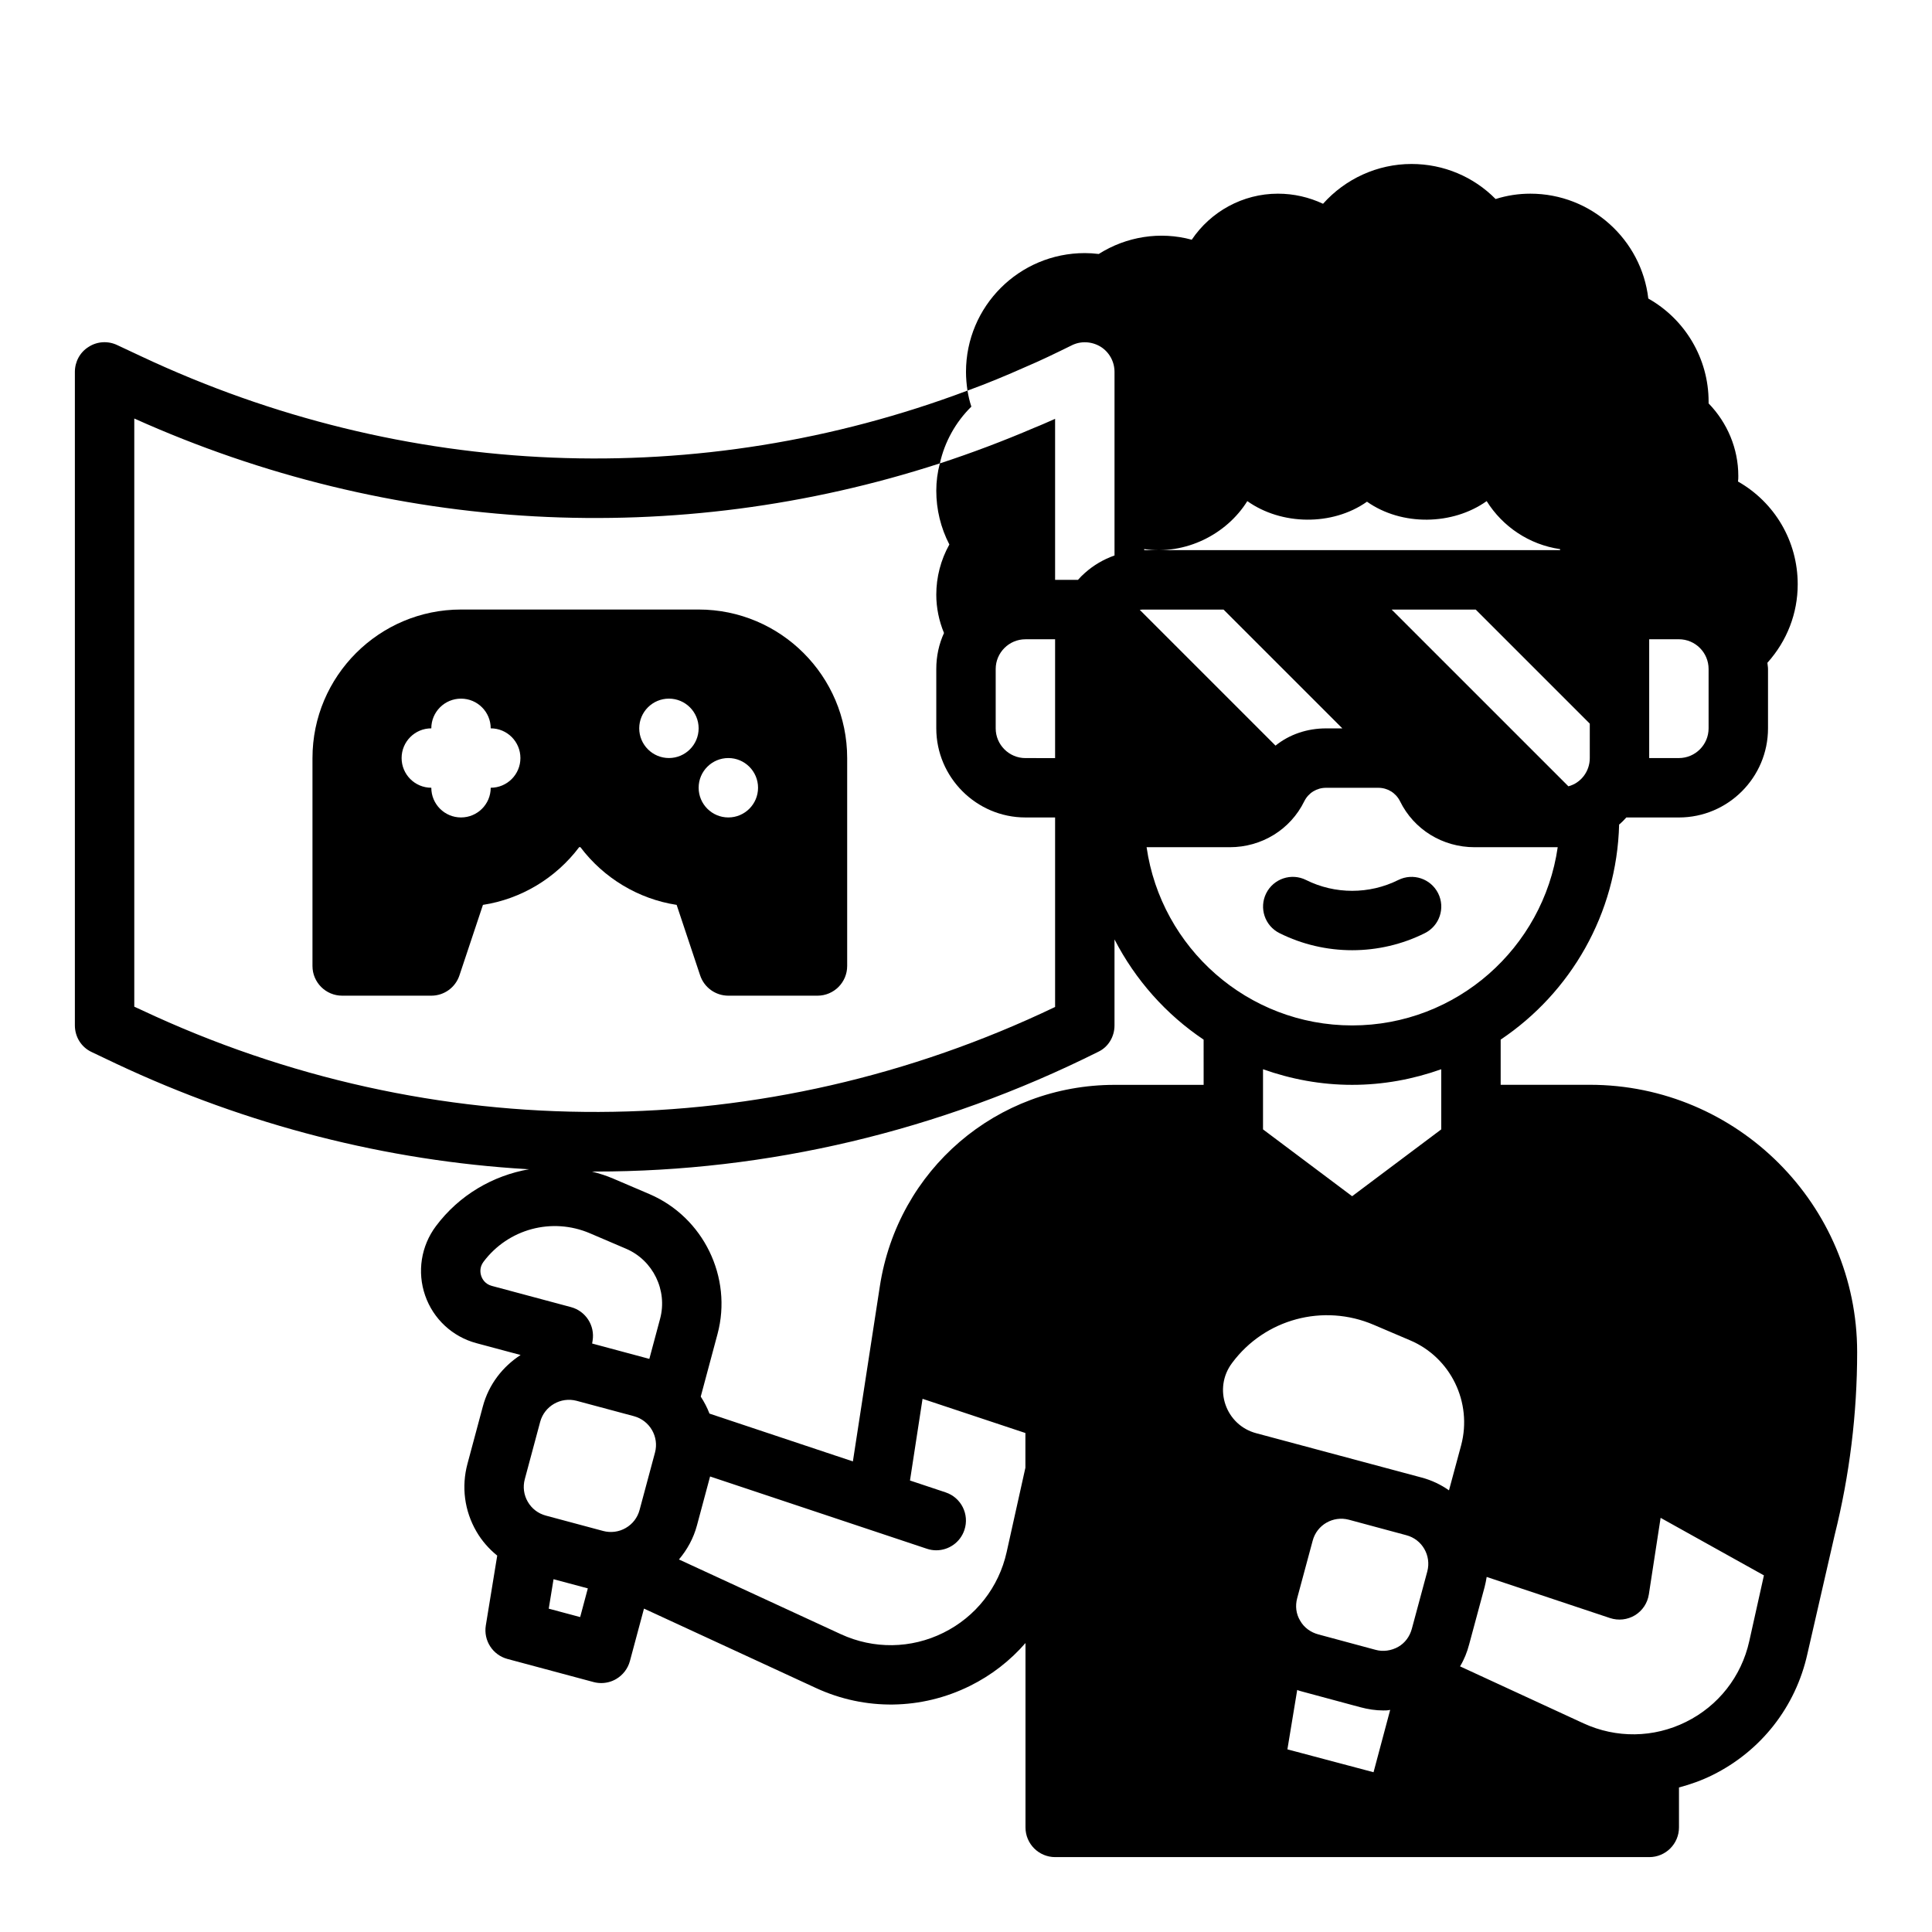 <?xml version="1.0" encoding="UTF-8"?>
<!-- Uploaded to: SVG Repo, www.svgrepo.com, Generator: SVG Repo Mixer Tools -->
<svg fill="#000000" width="800px" height="800px" version="1.1" viewBox="144 144 512 512" xmlns="http://www.w3.org/2000/svg">
 <g>
  <path d="m565.31 431.49h-23.617v-11.98c18.5-12.406 30.789-33.297 31.395-57.047 0.008 0 0.008-0.008 0.016-0.008l0.078-0.004c0.629-0.551 1.258-1.18 1.812-1.812h13.93c13.02 0 23.617-10.598 23.617-23.617v-15.742c0-0.566-0.125-1.094-0.164-1.645 0.023-0.031 0.062-0.055 0.086-0.086 5.117-5.746 7.949-12.988 7.949-20.703 0-11.492-6.141-21.727-15.824-27.238 0.082-0.473 0.082-1.023 0.082-1.496 0-7.242-2.914-14.09-7.871-19.207v-0.473c0-11.414-6.219-21.805-15.98-27.316-1.812-15.586-15.117-27.789-31.254-27.789-3.148 0-6.219 0.473-9.211 1.418-5.824-5.902-13.773-9.289-22.277-9.289-9.055 0-17.555 3.938-23.457 10.547-3.699-1.73-7.715-2.676-11.965-2.676-9.289 0-17.789 4.723-22.828 12.203-8.344-2.281-17.32-0.867-24.641 3.777-1.262-0.156-2.519-0.234-3.699-0.234-17.398 0-31.488 14.09-31.488 31.488 0 1.652 0.156 3.305 0.395 4.961 5.195-1.891 10.312-4.016 15.43-6.297 4.094-1.73 8.109-3.699 12.121-5.668 2.441-1.258 5.352-1.102 7.715 0.316 2.281 1.414 3.699 3.934 3.699 6.688v48.648c-2.914 1.023-5.59 2.598-7.871 4.644-0.629 0.551-1.258 1.18-1.812 1.812h-6.062v-42.668c-1.812 0.789-3.699 1.652-5.512 2.363-8.266 3.543-16.609 6.691-25.031 9.445-0.629 2.359-0.945 4.801-0.945 7.242 0 4.961 1.18 9.84 3.465 14.25-2.281 4.09-3.465 8.656-3.465 13.301 0 3.465 0.707 6.926 2.047 10.156-1.336 2.91-2.047 6.141-2.047 9.523v15.742c0 12.988 10.629 23.617 23.617 23.617h7.871v50.223c-76.832 36.762-164.84 37.156-242.14 0.789l-1.887-0.867v-155.87c68.094 30.621 143.66 34.559 213.49 11.887 1.258-5.668 4.172-10.941 8.344-15.035-0.473-1.418-0.789-2.832-1.023-4.25-71.004 26.688-149.25 23.695-218.92-9.055l-6.375-2.988c-2.441-1.18-5.352-1.023-7.637 0.473-2.281 1.418-3.621 3.938-3.621 6.613v173.18c0 3.07 1.73 5.824 4.488 7.086l6.453 3.07c34.793 16.375 71.715 25.742 108.87 27.945h0.078c0.172 0.016 0.348 0.008 0.52 0.016-9.613 1.684-18.539 6.816-24.734 15.098-3.945 5.273-5.008 12.137-2.852 18.359 2.148 6.219 7.242 10.949 13.602 12.648l11.699 3.133c-4.731 3.07-8.43 7.754-10.004 13.617l-4.078 15.207c-1.637 6.094-0.805 12.461 2.356 17.918 1.449 2.512 3.344 4.644 5.527 6.422l-3.023 18.516c-0.645 3.992 1.828 7.824 5.738 8.871l22.805 6.117c0.668 0.18 1.355 0.27 2.039 0.27 1.371 0 2.731-0.355 3.938-1.055 1.801-1.047 3.125-2.762 3.668-4.777l3.731-13.902 45.602 21.059c13.035 6.016 27.898 5.801 40.754-0.559 5.715-2.824 10.691-6.707 14.746-11.375v48.863c0 4.344 3.519 7.871 7.871 7.871h157.44c4.352 0 7.871-3.527 7.871-7.871v-10.586c3.023-0.805 6.008-1.859 8.871-3.281 12.871-6.375 22.035-18.066 25.152-32.086l7.242-31.566c3.945-15.812 5.953-32.117 5.953-48.434 0-39.062-31.781-70.848-70.848-70.848zm15.742-118.08h7.871c4.344 0 7.871 3.535 7.871 7.871v15.742c0 4.336-3.527 7.871-7.871 7.871h-7.871zm-78.719 102.34c-27.703 0-50.633-20.57-54.473-47.23h22.043c8.422 0 16.059-4.644 19.758-12.203 1.102-2.203 3.305-3.543 5.746-3.543h13.855c2.441 0 4.644 1.34 5.746 3.543 3.699 7.559 11.336 12.203 19.758 12.203h22.043c-3.844 26.66-26.777 47.23-54.477 47.23zm23.613 11.613v15.938l-23.617 17.711-23.617-17.711v-15.941c7.402 2.633 15.332 4.137 23.621 4.137 8.289 0 16.215-1.504 23.613-4.133zm39.363-82.461c0 3.543-2.363 6.613-5.668 7.477l-46.84-46.836h22.277l30.23 30.227zm-118.08-55.387c10.926 1.598 21.805-3.863 27.324-12.715 8.988 6.391 22.484 6.668 31.715 0.156 9.234 6.512 22.734 6.242 31.715-0.156 4.203 6.738 11.258 11.539 19.453 12.723v0.273h-110.21zm0 16.027h21.02l31.488 31.488h-4.328c-4.961 0-9.684 1.574-13.383 4.566l-35.977-35.977c0.395-0.078 0.785-0.078 1.18-0.078zm-31.488 39.359c-4.328 0-7.871-3.543-7.871-7.871v-15.742c0-4.328 3.543-7.871 7.871-7.871h7.871v31.488zm-117.99 227.64-8.328-2.227 1.273-7.809 9.086 2.434zm19.828-43.59-4.086 15.215c-0.543 2.031-1.844 3.723-3.668 4.769-1.812 1.055-3.961 1.324-5.977 0.789l-15.207-4.078c-2.031-0.543-3.731-1.852-4.777-3.668-1.055-1.82-1.332-3.938-0.789-5.977l4.078-15.199c1.133-4.188 5.441-6.676 9.645-5.574l15.207 4.078c4.195 1.137 6.699 5.465 5.574 9.645zm1.355-35.469-2.852 10.637-15.16-4.07 0.125-0.781c0.645-3.992-1.828-7.824-5.738-8.871l-20.973-5.621c-1.812-0.488-2.535-1.844-2.793-2.606-0.262-0.762-0.535-2.266 0.582-3.769 6.559-8.746 18.145-11.855 28.191-7.574l9.598 4.102c7.152 3.055 11.035 11.027 9.02 18.555zm96.809 39.477-4.969 22.355c-2.078 9.352-8.188 17.145-16.766 21.387-8.574 4.258-18.477 4.383-27.168 0.379l-42.91-19.805c2.195-2.606 3.863-5.637 4.769-9.02l3.481-12.973 57.449 19.152c0.828 0.277 1.668 0.41 2.488 0.41 3.297 0 6.367-2.086 7.461-5.391 1.379-4.125-0.852-8.582-4.977-9.957l-9.445-3.148 3.328-21.648 27.258 9.062zm47.234-101.46h-23.57c-31.309 0-57.488 22.457-62.242 53.402l-7.141 46.391-38.008-12.676c-0.598-1.59-1.395-3.078-2.312-4.504l4.441-16.562c4.039-15.035-3.731-30.992-18.051-37.109l-9.598-4.102c-1.852-0.797-3.738-1.371-5.637-1.867h0.898c45.5 0 91.078-10.629 133.27-31.723 2.676-1.25 4.328-4.004 4.328-6.996v-22.797c5.527 10.723 13.656 19.875 23.617 26.559zm45.027 182.16-22.828-6.062 2.598-15.742c0.473 0.234 1.023 0.316 1.496 0.473l15.191 4.094c2.047 0.551 4.094 0.867 6.141 0.867 0.629 0 1.18 0 1.812-0.156zm14.246-53.215-4.094 15.191c-0.551 2.047-1.812 3.777-3.621 4.801-1.812 1.023-4.016 1.34-5.984 0.789l-15.191-4.094c-2.047-0.551-3.777-1.812-4.801-3.621-1.102-1.812-1.34-3.938-0.789-5.984l4.094-15.191c1.102-4.25 5.434-6.691 9.605-5.59l15.191 4.094c4.254 1.105 6.691 5.434 5.59 9.605zm5.746-21.488c-2.125-1.496-4.566-2.676-7.242-3.387l-43.77-11.73c-8.188-2.125-11.57-11.887-6.453-18.656 8.66-11.652 24.168-15.824 37.551-10.078l9.605 4.094c10.785 4.566 16.531 16.453 13.539 27.789l-2.676 9.918zm79.578 39.98c-2.078 9.352-8.188 17.145-16.766 21.387-8.574 4.258-18.477 4.383-27.168 0.379l-32.715-15.098c1.094-1.801 1.875-3.754 2.426-5.863l4.094-15.191c0.234-0.859 0.387-1.785 0.543-2.644l32.699 10.902c2.203 0.723 4.606 0.457 6.598-0.746 1.977-1.211 3.32-3.227 3.676-5.527l3.117-20.293 27.379 15.25z"/>
  <path d="m514.56 377.21c-7.66 3.824-16.793 3.824-24.441 0-3.883-1.945-8.613-0.371-10.562 3.519-1.945 3.891-0.371 8.621 3.519 10.562 6.039 3.016 12.641 4.527 19.262 4.527 6.621 0 13.234-1.512 19.262-4.527 3.891-1.945 5.465-6.676 3.519-10.562-1.953-3.883-6.66-5.457-10.559-3.519z"/>
  <path d="m226.81 344.89v55.105c0 4.344 3.519 7.871 7.871 7.871h23.617c3.394 0 6.391-2.164 7.461-5.383l6.227-18.68c10.086-1.543 19.285-7.055 25.504-15.297h0.324c6.219 8.242 15.422 13.754 25.504 15.297l6.227 18.68c1.074 3.219 4.082 5.383 7.477 5.383h23.617c4.352 0 7.871-3.527 7.871-7.871v-55.105c0-21.703-17.656-39.359-39.359-39.359h-62.977c-21.703 0-39.363 17.656-39.363 39.359zm110.21 0c4.344 0 7.871 3.527 7.871 7.871s-3.527 7.871-7.871 7.871-7.871-3.527-7.871-7.871c-0.004-4.344 3.523-7.871 7.871-7.871zm-15.746-15.746c4.344 0 7.871 3.527 7.871 7.871s-3.527 7.871-7.871 7.871-7.871-3.527-7.871-7.871 3.527-7.871 7.871-7.871zm-47.23 7.875c4.352 0 7.871 3.527 7.871 7.871s-3.519 7.871-7.871 7.871c0 4.344-3.519 7.871-7.871 7.871-4.352 0-7.871-3.527-7.871-7.871-4.352 0-7.871-3.527-7.871-7.871s3.519-7.871 7.871-7.871c0-4.344 3.519-7.871 7.871-7.871 4.352-0.004 7.871 3.523 7.871 7.871z"/>
 </g>
</svg>